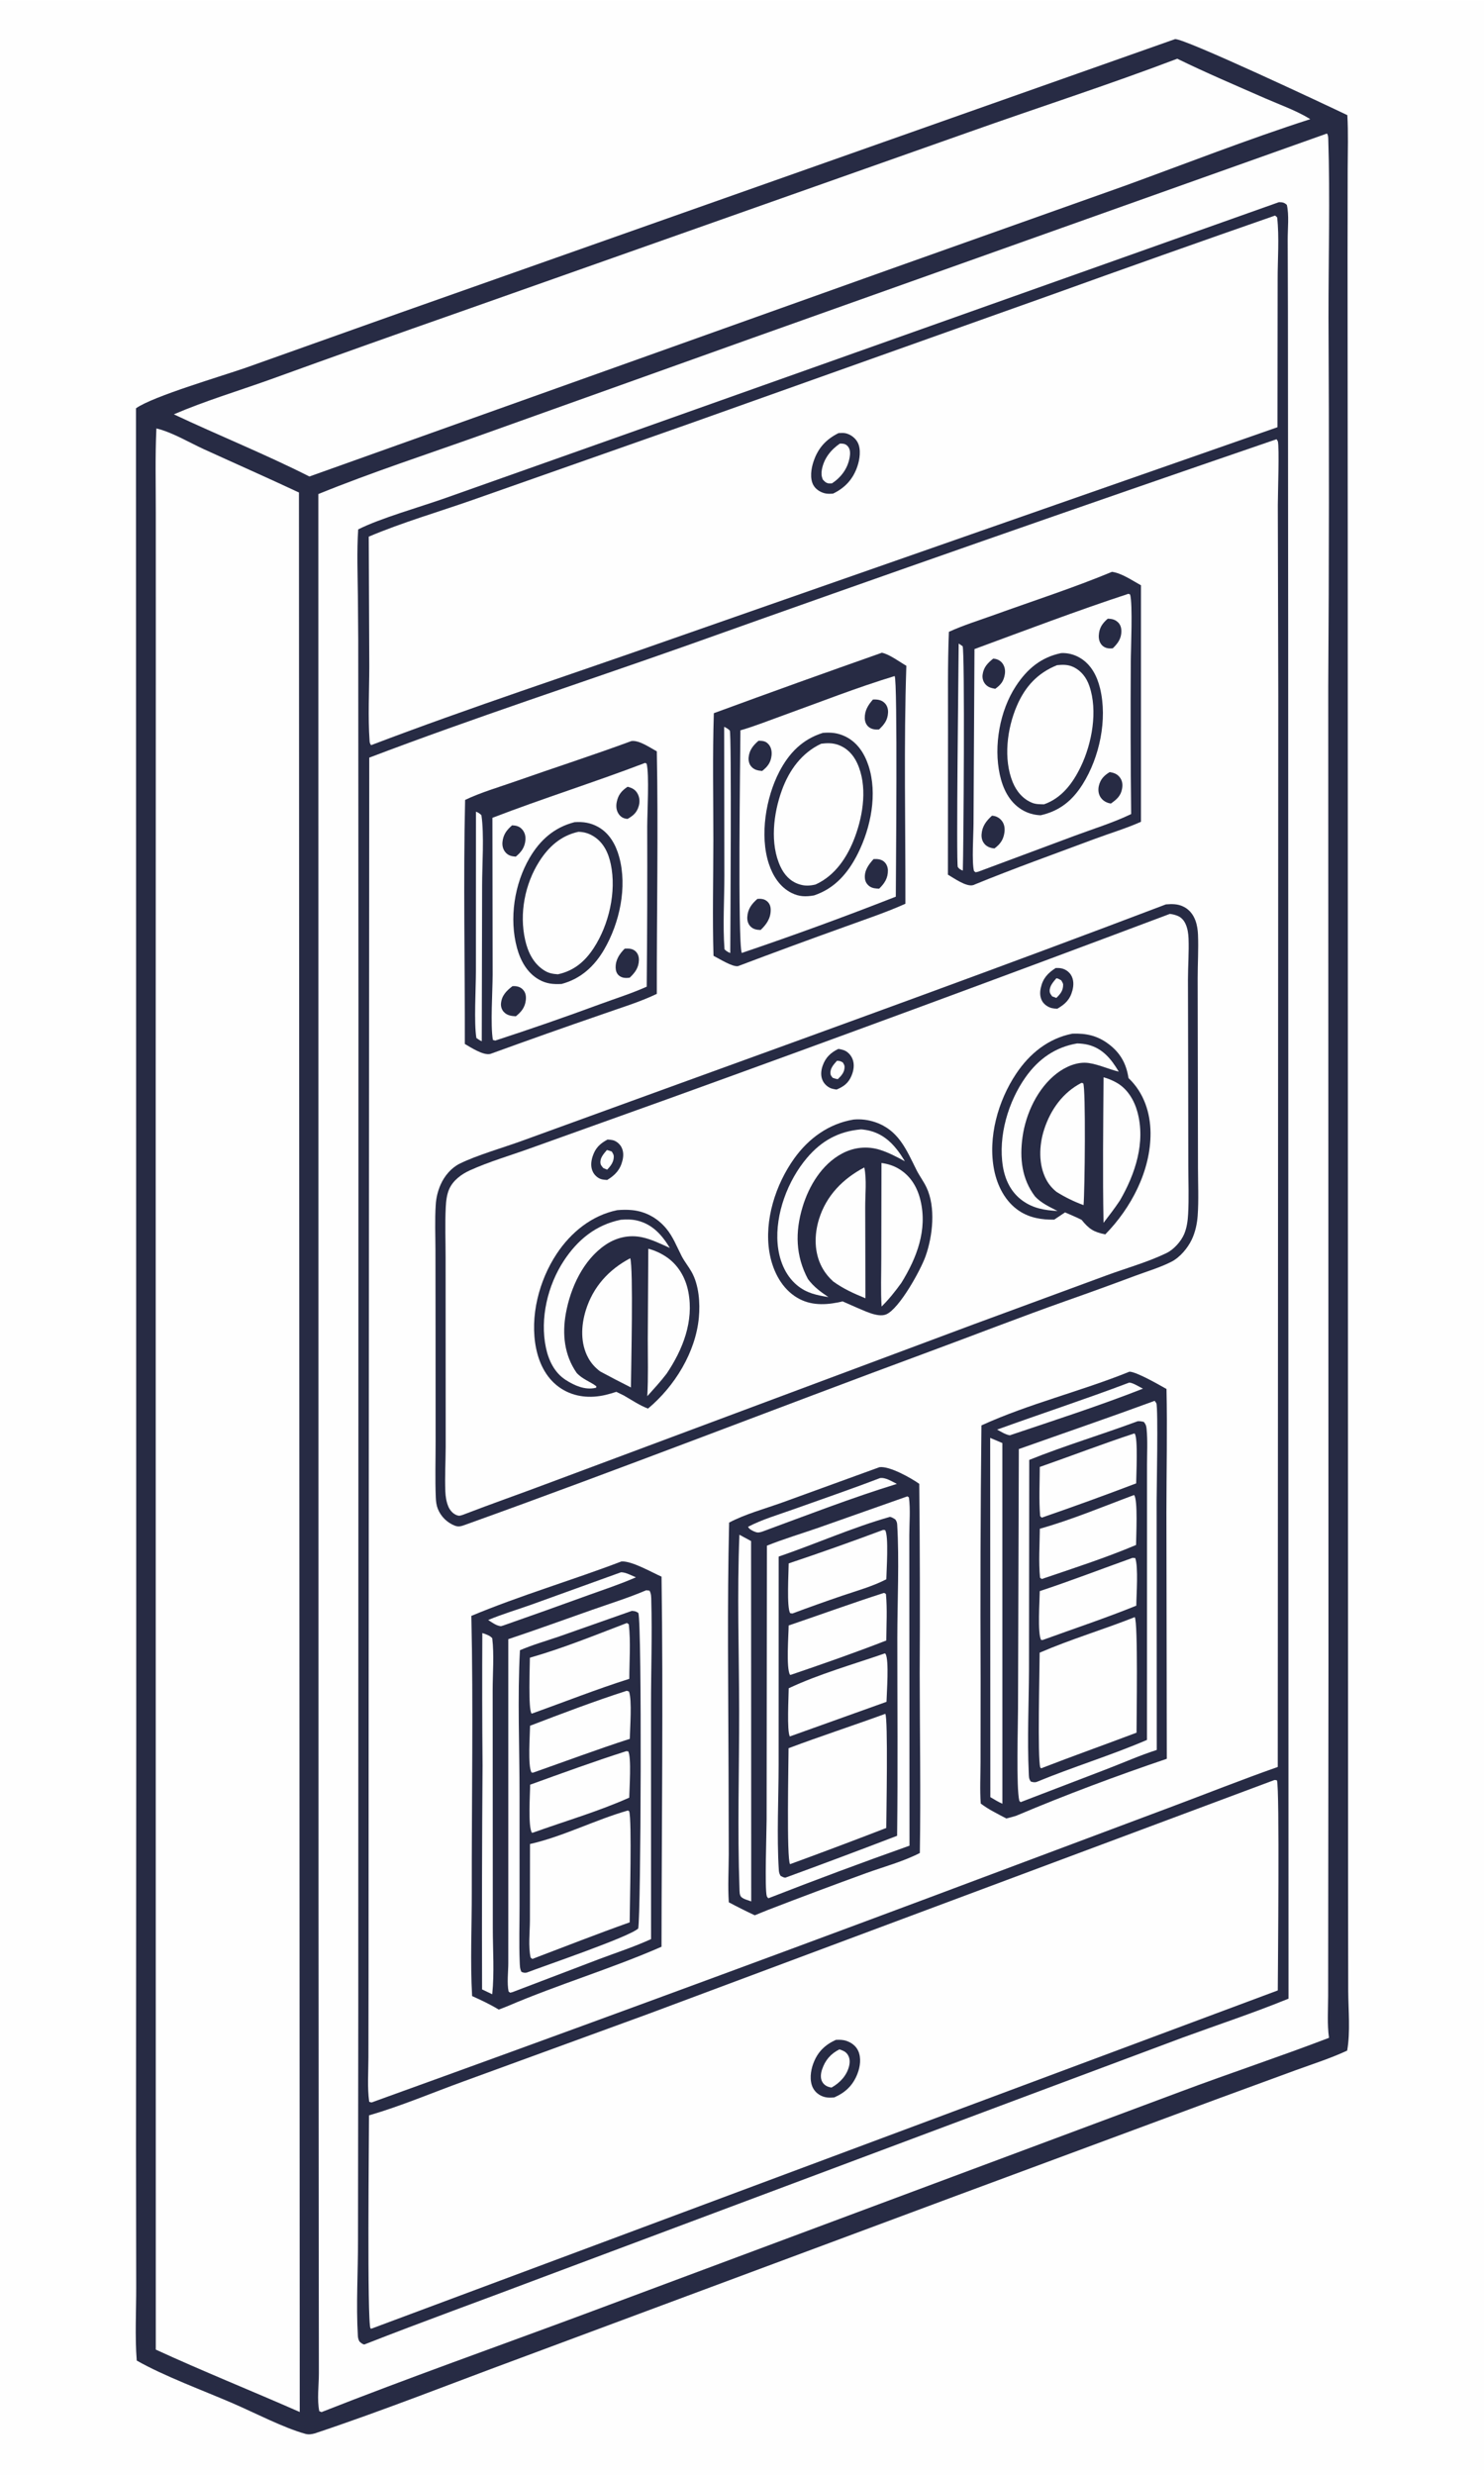 <svg xmlns="http://www.w3.org/2000/svg" style="display: block;" viewBox="0 0 1229 2048" width="1024" height="1707"><path transform="translate(0,0)" fill="rgb(254,254,254)" d="M 0 0 L 1229 0 L 1229 2048 L 0 2048 L 0 0 z"></path><path transform="translate(0,0)" fill="rgb(39,43,68)" d="M 973.102 32.02 C 979.838 30.828 1100 87.328 1115.82 94.938 C 1116.67 109.766 1116.15 124.79 1116.1 139.641 L 1116 212.571 L 1116.16 439.461 L 1116.34 1169.98 L 1116.43 1555 L 1116.55 1647.36 C 1116.62 1663.1 1118.45 1681.4 1115.67 1696.87 C 1102.09 1703.19 1087.55 1707.83 1073.47 1712.94 L 1009.67 1736.32 L 791.525 1817.16 L 431.188 1951.24 C 374.51 1972.14 317.935 1994.62 260.653 2013.72 C 257.906 2014.43 255.62 2014.82 252.838 2014.06 C 234.915 2009.12 210.529 1996.45 192.853 1988.81 C 168.475 1978.27 135.839 1966.29 113.253 1953.42 C 111.672 1933.45 112.848 1912.54 112.803 1892.48 L 112.656 1776.24 L 112.838 1434.5 L 112.635 337.554 C 126.901 327.512 183.179 311.132 203.891 303.881 L 331.247 258.564 L 973.102 32.02 z"></path><path transform="translate(0,0)" fill="rgb(254,254,254)" d="M 1098.89 110.168 C 1099.86 111.144 1099.98 113.199 1100.03 114.517 C 1101.57 163.672 1100.17 213.103 1100.22 262.287 C 1100.75 364.247 1100.69 466.21 1100.01 568.169 L 1100.2 1377.19 L 1099.99 1589.95 L 1099.93 1651.49 C 1099.92 1662.86 1099.05 1675.03 1100.63 1686.29 C 1059.92 1701.87 1018.51 1715.55 977.702 1730.84 L 483.7 1915.06 C 411.238 1941.97 338.201 1967.75 266.282 1996.07 L 264.434 1995.32 C 262.45 1986.01 264.088 1973.79 264.081 1964.08 L 263.993 1886.84 L 263.787 1573.73 L 263.657 408.549 C 308.038 390.481 354.041 375.558 399.182 359.43 L 622.772 279.521 L 1098.89 110.168 z"></path><path transform="translate(0,0)" fill="rgb(39,43,68)" d="M 1059.16 166.968 C 1062.21 167.009 1063.56 167.222 1065.73 169.244 C 1067.69 177.754 1066.39 188.899 1066.42 197.723 L 1066.61 257.72 L 1066.82 522.009 L 1067.1 1653.87 C 1038.43 1665.61 1008.79 1675.37 979.697 1686.01 L 851.617 1733.87 L 449.706 1884.35 C 400.388 1903.06 350.769 1920.85 301.665 1940.14 C 299.941 1939.76 298.95 1938.75 297.667 1937.62 C 296.817 1935.98 296.478 1934.79 296.37 1932.95 C 294.829 1906.77 296.555 1879.73 296.486 1853.46 L 296.717 1661.03 L 296.868 833.992 L 296.702 565.249 C 296.773 541.187 296.671 517.125 296.395 493.064 C 296.192 474.747 295.452 456.086 296.639 437.819 C 314.6 428.663 348.224 419.179 368.511 411.984 L 528.749 355.248 L 1059.16 166.968 z"></path><path transform="translate(0,0)" fill="rgb(254,254,254)" d="M 1057.16 363.182 C 1057.53 363.782 1058.08 364.303 1058.27 364.984 C 1059.59 369.655 1058.26 408.284 1058.25 417.664 L 1058.63 576.182 L 1058.2 1462.1 C 1028.25 1472.64 998.62 1484.44 968.866 1495.56 L 769.736 1570.15 C 616.781 1627.29 463.507 1683.57 309.921 1738.99 C 307.901 1739.78 307.844 1740.09 305.756 1739.2 C 304.108 1727.39 305.104 1714.47 305.118 1702.51 L 305.217 1635.76 L 305.302 1407.03 L 305.803 626.715 C 392.486 593.743 480.891 564.976 568.34 534.09 C 730.936 476.144 893.877 419.174 1057.16 363.182 z"></path><path transform="translate(0,0)" fill="rgb(39,43,68)" d="M 965.581 748.166 C 970.588 747.784 975.043 747.696 979.69 749.844 C 984.782 752.198 988.123 756.372 990.034 761.585 C 991.394 765.295 991.977 769.325 992.137 773.257 C 992.624 785.239 991.862 797.389 991.873 809.394 L 992.015 896.292 L 992.129 966.566 C 992.149 979.531 992.774 992.776 991.884 1005.7 C 991.417 1012.46 989.858 1019.63 986.897 1025.76 C 983.462 1032.88 977.076 1040.45 969.942 1044.05 C 960.689 1048.73 950.058 1051.9 940.327 1055.5 C 921.297 1062.62 902.197 1069.55 883.032 1076.29 C 845.185 1089.68 807.668 1104.32 770.001 1118.23 C 641.701 1165.62 513.944 1215.52 385.268 1261.67 C 382.205 1262.77 379.936 1263.64 376.715 1262.41 C 370.309 1259.93 365.21 1254.91 362.62 1248.55 C 361.413 1245.5 361.044 1242.38 360.91 1239.13 C 360.279 1223.76 360.777 1208.14 360.757 1192.75 L 360.714 1102.07 L 360.627 1034.62 C 360.607 1022.17 360.041 1009.43 360.848 997.009 C 361.177 991.118 362.578 985.337 364.983 979.949 C 368.095 972.945 373.664 966.29 380.609 962.82 C 394.678 955.789 417.325 949.37 432.986 943.617 L 561.639 896.882 C 696.474 847.992 831.513 799.117 965.581 748.166 z"></path><path transform="translate(0,0)" fill="rgb(254,254,254)" d="M 968.817 756.051 C 970.889 756.274 972.922 756.763 974.868 757.508 C 978.177 758.749 980.49 761.297 981.902 764.492 C 983.548 768.214 984.161 772.351 984.312 776.39 C 984.732 787.678 983.853 799.129 983.829 810.439 L 984.016 889.922 L 984.121 964.627 C 984.137 977.831 984.691 991.242 983.974 1004.41 C 983.673 1009.95 982.898 1015.83 980.722 1020.97 C 978.114 1027.13 972.09 1033.84 966.048 1036.77 C 950.573 1044.27 932.675 1049.23 916.447 1055.21 L 806.331 1095.75 L 454.311 1227.15 C 430.672 1236.07 406.806 1244.36 383.228 1253.46 C 381.251 1254.06 380.43 1254.5 378.399 1253.78 C 375.174 1252.64 372.544 1249.59 371.26 1246.5 C 369.649 1242.62 368.981 1238.26 368.811 1234.09 C 368.312 1221.85 369.058 1209.41 369.107 1197.15 L 369.07 1120.02 L 369.034 1040.52 C 369.028 1026.7 368.48 1012.62 369.165 998.827 C 369.409 993.928 369.987 988.398 371.984 983.872 C 375.192 976.597 382.102 971.504 389.151 968.309 C 405.032 961.11 422.765 955.966 439.201 950.033 L 552.826 909.334 C 691.825 859.156 830.492 808.06 968.817 756.051 z"></path><path transform="translate(0,0)" fill="rgb(39,43,68)" d="M 511.203 1001.24 C 515.059 1000.9 519.234 1000.82 523.086 1001.17 C 534.437 1002.2 544.325 1007.61 551.629 1016.3 C 557.501 1023.29 560.403 1031.34 564.546 1039.33 C 566.916 1043.9 570.223 1047.89 572.748 1052.36 C 578.824 1063.11 579.891 1078.07 578.776 1090.12 C 576.106 1118.99 558.654 1147.15 536.659 1165.49 C 529.794 1162.91 523.03 1158.32 516.654 1154.66 L 510.426 1151.62 C 507.474 1152.56 504.504 1153.48 501.484 1154.18 C 488.943 1157.11 475.995 1156.07 464.953 1149.05 C 453.187 1141.58 446.739 1129.07 444.005 1115.71 C 438.627 1089.43 446.4 1059.39 461.099 1037.28 C 472.874 1019.56 490.064 1005.57 511.203 1001.24 z"></path><path transform="translate(0,0)" fill="rgb(254,254,254)" d="M 521.939 1041.05 C 524.613 1049 522.678 1130.99 522.505 1147.99 C 513.94 1143.69 505.439 1139.27 497.005 1134.73 C 492.903 1131.6 489.663 1128.09 487.17 1123.54 C 480.59 1111.52 481.171 1096.88 485.142 1084.11 C 491.189 1064.66 504.206 1050.4 521.939 1041.05 z"></path><path transform="translate(0,0)" fill="rgb(254,254,254)" d="M 514.142 1009.2 C 518.734 1008.82 523.321 1008.8 527.83 1009.9 C 540.408 1012.94 548.308 1021.89 554.753 1032.54 C 547.369 1029.21 539.642 1025.37 531.709 1023.69 C 520.976 1021.41 510.434 1023.86 501.398 1029.98 C 483.062 1042.41 472.475 1065.39 468.632 1086.65 C 465.5 1103.98 467.357 1121.2 477.494 1135.86 C 482.316 1141.21 488.296 1142.87 493.871 1147 L 493.707 1148.21 C 493.522 1148.26 493.339 1148.31 493.153 1148.35 C 484.405 1150.31 475.772 1146.43 468.555 1141.81 C 459.214 1135.84 454.32 1125.59 452.097 1115.02 C 447.022 1090.92 453.587 1063.37 467.051 1042.99 C 478.474 1025.7 493.472 1013.41 514.142 1009.2 z"></path><path transform="translate(0,0)" fill="rgb(254,254,254)" d="M 536.903 1033.17 C 541.9 1034.44 546.945 1036.75 551.253 1039.56 C 561.547 1046.27 567.767 1056.98 570.058 1068.92 C 574.743 1093.33 565.454 1116.71 552.074 1136.58 C 547.117 1143.11 541.518 1149.13 536.061 1155.24 C 536.957 1139.51 536.454 1123.57 536.474 1107.82 L 536.903 1033.17 z"></path><path transform="translate(0,0)" fill="rgb(39,43,68)" d="M 706.829 926.272 C 712.899 925.713 719.018 926.445 724.785 928.419 C 744.171 934.975 750.632 951.258 758.956 967.91 C 761.452 972.905 764.891 977.377 767.289 982.44 C 775.035 998.796 772.5 1022.42 766.595 1039.19 C 762.439 1050.99 744.662 1083.06 733.827 1087.54 C 726.871 1090.41 715.242 1084.19 708.746 1081.57 L 697.85 1076.77 C 696.572 1077.1 695.285 1077.38 693.99 1077.63 C 681.261 1080.12 669.042 1079.92 657.998 1072.32 C 646.114 1064.15 639.527 1049.99 637.207 1036.1 C 632.794 1009.7 642.286 980.168 657.599 958.673 C 669.529 941.928 686.291 929.685 706.829 926.272 z"></path><path transform="translate(0,0)" fill="rgb(254,254,254)" d="M 715.778 965.906 C 717.892 975.693 716.484 988.628 716.534 998.864 L 716.716 1074.18 C 707.126 1070.26 698.42 1066.36 689.998 1060.25 C 686.297 1056.87 683.188 1053.03 680.79 1048.61 C 674.217 1036.5 674.256 1021.77 678.221 1008.83 C 684.217 989.266 698.054 975.241 715.778 965.906 z"></path><path transform="translate(0,0)" fill="rgb(254,254,254)" d="M 730.006 962.212 C 735.386 963.006 739.779 964.305 744.469 967.115 C 754.148 972.913 759.711 982.286 762.3 993.089 C 768.196 1017.69 759.228 1040.79 746.511 1061.38 C 741.484 1068.36 736.24 1074.96 730.115 1081.01 C 729.293 1067.86 729.872 1054.29 729.861 1041.1 L 730.006 962.212 z"></path><path transform="translate(0,0)" fill="rgb(254,254,254)" d="M 713.17 934.382 C 715.642 934.584 718.219 934.993 720.618 935.616 C 734.17 939.131 742.525 949.325 749.38 960.785 C 742.934 957.299 735.978 953.614 728.979 951.393 C 718.247 947.988 707.159 949.143 697.239 954.456 C 680.649 963.34 669.926 981.12 664.625 998.728 C 658.417 1019.35 658.859 1039.11 669.133 1058.31 C 673.921 1064.7 679.53 1068.83 686.078 1073.21 C 676.254 1071.61 667.98 1069.98 660.064 1063.38 C 649.916 1054.93 645.065 1041.88 643.996 1029.01 C 641.959 1004.49 652.374 976.82 668.197 958.13 C 680.346 943.781 694.543 935.97 713.17 934.382 z"></path><path transform="translate(0,0)" fill="rgb(39,43,68)" d="M 888.057 855.176 C 899.49 854.747 908.811 856.766 918.129 863.773 C 927.863 871.093 932.8 880.056 934.579 891.928 L 935.27 892.596 C 947.344 904.378 952.698 920.678 952.828 937.31 C 953.073 968.563 936.825 999.428 915.357 1021.3 C 905.748 1019.36 901.934 1016.91 895.715 1009.25 C 891.269 1006.99 886.614 1005.1 882.046 1003.1 L 873.091 1009.08 C 862.823 1009.28 852.816 1007.67 844.107 1001.91 C 832.612 994.31 825.97 981.276 823.328 968.049 C 817.949 941.112 826.562 910.638 841.67 888.135 C 852.808 871.543 868.173 859.12 888.057 855.176 z"></path><path transform="translate(0,0)" fill="rgb(254,254,254)" d="M 892.064 863.255 C 895.029 863.324 898.262 863.665 901.137 864.381 C 913.264 867.402 920.433 876.361 926.535 886.622 C 918.251 884.616 910.204 880.775 901.789 879.506 C 892.422 878.093 882.537 882.436 875.247 888.028 C 859.322 900.244 849.499 921.33 846.803 940.881 C 844.383 958.435 846.232 975.504 857.185 989.917 C 862.245 995.376 869.297 998.597 875.821 1001.94 C 865.217 1001.35 855.84 999.84 846.931 993.485 C 837.391 986.68 832.402 976.38 830.555 965.017 C 826.495 940.039 834.974 911.309 849.538 890.927 C 860.141 876.09 873.976 866.293 892.064 863.255 z"></path><path transform="translate(0,0)" fill="rgb(254,254,254)" d="M 895.614 895.9 L 897.065 896.221 C 899.304 899.705 898.386 986.663 897.362 997.078 C 889.522 994.222 882.006 990.544 874.942 986.104 C 871.521 983.33 868.645 980.022 866.569 976.134 C 859.879 963.605 860.457 947.713 864.721 934.505 C 870.01 918.124 880.184 903.86 895.614 895.9 z"></path><path transform="translate(0,0)" fill="rgb(254,254,254)" d="M 913.921 891.314 C 917.52 892.197 921.168 893.796 924.41 895.571 C 933.545 900.574 939.258 910.069 941.946 919.866 C 948.88 945.142 940.174 971.346 927.51 993.181 C 923.262 999.59 918.594 1005.64 913.913 1011.74 C 913.136 971.647 913.657 931.418 913.921 891.314 z"></path><path transform="translate(0,0)" fill="rgb(39,43,68)" d="M 874.286 800.833 C 875.833 800.79 877.351 800.811 878.879 801.096 C 882.057 801.689 885.129 803.751 886.873 806.481 C 889.347 810.353 889.284 815.081 888.155 819.378 C 886.168 826.939 882.167 830.758 875.579 834.557 C 874.116 834.485 872.621 834.353 871.188 834.037 C 868.164 833.369 864.856 831.149 863.269 828.518 C 861.144 824.995 861.094 821.077 861.967 817.176 C 863.722 809.336 867.713 805.109 874.286 800.833 z"></path><path transform="translate(0,0)" fill="rgb(254,254,254)" d="M 874.901 809.284 C 876.389 809.474 877.635 810.347 878.92 811.073 C 879.467 812.121 880.452 813.438 880.458 814.615 C 880.483 819.616 878.171 822.292 874.84 825.594 L 871.372 824.307 C 870.465 822.976 869.514 822.023 869.337 820.38 C 868.875 816.092 872.312 812.272 874.901 809.284 z"></path><path transform="translate(0,0)" fill="rgb(39,43,68)" d="M 694.253 867.816 C 695.797 867.971 697.398 868.339 698.858 868.864 C 702.053 870.014 704.642 872.861 705.941 875.953 C 707.854 880.506 707.041 885.588 705.188 890.01 C 702.639 896.091 698.773 898.973 692.812 901.434 C 691.482 901.231 690.143 901.011 688.851 900.624 C 685.789 899.707 682.896 897.147 681.463 894.309 C 679.436 890.293 679.874 885.698 681.337 881.592 C 683.724 874.889 687.962 870.854 694.253 867.816 z"></path><path transform="translate(0,0)" fill="rgb(254,254,254)" d="M 693.142 877.631 C 695.307 877.625 696.145 877.931 698.022 879.012 C 698.752 880.332 699.45 881.172 699.437 882.716 C 699.399 887.212 696.884 889.86 693.899 892.791 C 692.421 892.713 691.04 892.186 689.638 891.746 C 688.722 890.542 687.911 889.846 687.77 888.295 C 687.369 883.89 690.431 880.659 693.142 877.631 z"></path><path transform="translate(0,0)" fill="rgb(39,43,68)" d="M 503.156 942.808 C 504.536 942.9 505.929 943.002 507.287 943.281 C 510.241 943.889 513.03 946.231 514.496 948.82 C 516.476 952.313 516.454 956.385 515.514 960.177 C 513.604 967.875 509.465 972.249 502.854 976.275 C 501.136 976.14 499.288 976.056 497.643 975.518 C 494.972 974.645 492.453 972.328 491.158 969.864 C 488.993 965.743 489.403 961.097 490.772 956.818 C 492.991 949.883 496.867 946.15 503.156 942.808 z"></path><path transform="translate(0,0)" fill="rgb(254,254,254)" d="M 502.586 951.5 C 504.007 951.757 505.275 952.249 506.63 952.734 C 507.514 954.23 508.287 955.103 508.309 956.886 C 508.364 961.307 505.749 964.767 502.79 967.754 L 499.59 966.373 C 498.547 965.028 497.481 964.112 497.276 962.377 C 496.759 958.01 499.997 954.602 502.586 951.5 z"></path><path transform="translate(0,0)" fill="rgb(39,43,68)" d="M 728.325 1214 C 736.653 1212.85 754.351 1222.86 761.295 1227.76 C 761.845 1279.99 761.969 1332.22 761.668 1384.45 C 761.738 1434.05 762.582 1483.72 761.778 1533.31 C 748.147 1540.36 731.88 1544.72 717.373 1549.96 C 690.065 1559.88 662.857 1570.07 635.754 1580.53 L 625.066 1584.87 C 617.81 1581.48 610.645 1577.89 603.579 1574.12 C 602.69 1561.08 603.496 1547.51 603.541 1534.42 L 603.363 1465.95 C 603.165 1397.37 602.191 1328.38 603.84 1259.84 C 617.266 1252.75 633.539 1248.37 647.837 1243.23 L 728.325 1214 z"></path><path transform="translate(0,0)" fill="rgb(254,254,254)" d="M 751.471 1238.13 L 752.735 1239 C 754.056 1248.99 753.067 1260.07 753.049 1270.16 L 753.073 1329.44 L 753.221 1527.26 C 714.12 1541.12 675.242 1555.6 636.601 1570.69 L 636.111 1570.62 C 635.746 1570.08 635.209 1569.63 635.016 1569.01 C 633.198 1563.17 634.873 1515.59 634.882 1505.5 L 635.118 1278.96 C 649.131 1273.31 663.723 1269.02 677.991 1264.04 L 751.471 1238.13 z"></path><path transform="translate(0,0)" fill="rgb(39,43,68)" d="M 737.035 1255.11 C 738.7 1255.39 740.005 1256.32 741.427 1257.17 C 742.492 1258.68 742.914 1259.66 743.025 1261.51 C 744.811 1291.22 743.152 1325.15 743.134 1355.25 C 743.102 1409.84 743.631 1464.49 742.959 1519.07 C 712.199 1530.87 681.347 1542.43 650.406 1553.75 C 648.947 1553.69 647.732 1552.9 646.458 1552.25 C 645.42 1550.5 645.097 1549.23 644.974 1547.23 C 643.226 1518.66 644.804 1488.97 644.824 1460.3 L 644.856 1287.99 C 675.532 1277.5 705.886 1263.92 737.035 1255.11 z"></path><path transform="translate(0,0)" fill="rgb(254,254,254)" d="M 733.146 1418.14 C 735.562 1420.81 734.012 1503.2 733.976 1512.6 C 707.508 1522.83 680.947 1532.82 654.299 1542.57 C 651.322 1538.53 653.06 1457.28 653.059 1446.58 C 679.54 1436.64 706.554 1427.85 733.146 1418.14 z"></path><path transform="translate(0,0)" fill="rgb(254,254,254)" d="M 731.436 1265.89 L 732.971 1266.05 C 736.187 1270.45 734.129 1299.88 734.017 1306.77 C 722.715 1312.63 709.773 1316.21 697.745 1320.29 C 683.83 1325.02 669.987 1329.96 656.22 1335.1 L 654.398 1334.82 C 651.37 1330.3 653.142 1300.62 653.169 1293.63 C 679.417 1284.84 705.51 1275.59 731.436 1265.89 z"></path><path transform="translate(0,0)" fill="rgb(254,254,254)" d="M 731.859 1318.11 C 732.926 1318.18 732.915 1318.37 733.705 1319.02 C 734.89 1331.61 734.055 1344.78 733.996 1357.43 C 707.937 1367.58 681.215 1376.91 654.728 1385.92 L 654.218 1385.72 C 650.956 1380.31 653.078 1352.67 653.147 1345 C 679.405 1336.07 705.446 1326.6 731.859 1318.11 z"></path><path transform="translate(0,0)" fill="rgb(254,254,254)" d="M 732.822 1368.1 L 733.348 1368.48 C 736.488 1373.6 734.313 1400.82 734.175 1408.18 L 654.149 1436.84 C 651.543 1432.87 653.16 1403.39 653.185 1396.97 C 678.316 1385.16 706.538 1377.22 732.822 1368.1 z"></path><path transform="translate(0,0)" fill="rgb(254,254,254)" d="M 612.355 1269.91 L 622.02 1275.13 L 622.134 1573.39 L 621.63 1573.2 C 619.309 1572.32 615.847 1571.5 614.024 1569.83 C 612.31 1568.26 612.491 1565.09 612.413 1562.89 C 610.673 1514.05 612.209 1464.68 612.144 1415.78 C 612.08 1367.37 610.363 1318.26 612.355 1269.91 z"></path><path transform="translate(0,0)" fill="rgb(254,254,254)" d="M 728.809 1223 C 733.372 1222.3 738.734 1225.86 742.766 1227.82 C 705.302 1239.34 668.048 1253.8 631.245 1267.34 C 629.356 1267.94 627.765 1268.38 625.835 1267.68 C 623.616 1266.87 620.415 1265.47 619.524 1263.32 C 631.085 1257.26 644.576 1253.34 656.873 1248.94 C 680.861 1240.36 705.026 1232.13 728.809 1223 z"></path><path transform="translate(0,0)" fill="rgb(39,43,68)" d="M 514.658 1292.01 C 523.271 1291.47 539.699 1301 547.865 1304.6 C 549.304 1406.61 547.954 1508.87 547.846 1610.9 C 506.234 1629.12 462.326 1642.1 420.561 1659.99 C 418.113 1661.07 415.532 1661.95 413.035 1662.92 C 405.909 1658.59 398.576 1655.14 390.98 1651.73 C 389.368 1623.31 390.76 1594.06 390.706 1565.55 C 390.561 1489.47 392.057 1413.12 390.356 1337.06 C 430.859 1320.14 473.577 1307.67 514.658 1292.01 z"></path><path transform="translate(0,0)" fill="rgb(254,254,254)" d="M 535.115 1315.87 L 537.842 1316.12 C 539.429 1318.7 539.297 1321.73 539.381 1324.69 C 540.191 1353.28 539.144 1382.25 539.145 1410.88 L 539.185 1604.58 C 525.279 1610.95 510.356 1615.8 496.026 1621.19 L 424.255 1648.53 L 422.486 1648.95 L 421.188 1647.94 C 419.755 1640.75 420.941 1631.91 420.953 1624.5 L 420.969 1570.55 L 420.959 1356.33 C 444.113 1348.61 467.003 1340.28 490.018 1332.19 C 505.094 1326.88 520.406 1322.16 535.115 1315.87 z"></path><path transform="translate(0,0)" fill="rgb(39,43,68)" d="M 523.283 1332.92 C 525.882 1333.12 526.51 1333.21 528.663 1334.64 C 531.708 1343.84 530.816 1585.4 528.544 1595.82 C 521.321 1602.7 451.052 1626.6 436.228 1632.29 C 434.256 1632.68 433.731 1632.38 431.876 1631.74 C 430.494 1629.24 430.529 1626.37 430.41 1623.57 C 429.756 1608.18 430.288 1592.53 430.27 1577.12 L 430.255 1485.84 C 430.296 1446.47 428.475 1404.55 430.603 1365.49 C 441.137 1360.96 452.715 1357.68 463.571 1353.93 L 523.283 1332.92 z"></path><path transform="translate(0,0)" fill="rgb(254,254,254)" d="M 520.003 1498.15 L 521.046 1498.72 C 523.422 1505.79 521.532 1576.9 521.472 1590.72 C 494.439 1600.3 467.701 1610.83 440.883 1621 L 439.474 1619.95 C 437.379 1610.66 438.846 1598.82 438.862 1589.13 L 438.932 1525.89 C 466.422 1519.65 492.746 1505.92 520.003 1498.15 z"></path><path transform="translate(0,0)" fill="rgb(254,254,254)" d="M 519.179 1342.95 L 520.75 1344.01 C 522.42 1358.54 521.196 1374.48 521.165 1389.16 C 494.09 1397.73 467.298 1408.32 440.548 1417.92 L 440.209 1417.83 C 437.371 1414.6 438.804 1378.69 438.835 1371.68 C 465.897 1363.98 492.899 1352.99 519.179 1342.95 z"></path><path transform="translate(0,0)" fill="rgb(254,254,254)" d="M 519.064 1399.05 L 520.898 1399.65 C 523.565 1407.03 521.713 1429.52 521.602 1438.82 C 494.695 1447.51 468.077 1457.47 441.392 1466.85 L 440.206 1466.69 C 436.964 1461.47 438.921 1435.42 438.977 1427.99 C 465.463 1417.86 492.057 1407.72 519.064 1399.05 z"></path><path transform="translate(0,0)" fill="rgb(254,254,254)" d="M 518.624 1449.05 L 520.239 1449.17 C 523.092 1453.77 521.198 1480.67 521.12 1487.5 C 495.483 1498.98 467.856 1506.96 441.416 1516.47 L 440.481 1516.54 C 437.177 1511.23 439.031 1484.36 439.044 1476.78 C 465.324 1467.27 492.012 1457.55 518.624 1449.05 z"></path><path transform="translate(0,0)" fill="rgb(254,254,254)" d="M 399.449 1351.27 C 402.448 1352.32 405.433 1353.12 407.655 1355.52 C 409.327 1369.41 408.001 1384.72 408.003 1398.8 L 408.061 1487.65 L 408.122 1595.6 C 408.127 1613.43 409.496 1632.57 407.645 1650.23 L 399.239 1646.22 C 399.051 1584.48 399.183 1522.74 399.636 1461 C 399.325 1424.43 399.263 1387.85 399.449 1351.27 z"></path><path transform="translate(0,0)" fill="rgb(254,254,254)" d="M 514.289 1300.97 C 518.053 1300.89 523.106 1303.7 526.648 1305.13 C 513.776 1310.81 500.201 1315.22 486.977 1320.01 C 463.696 1328.46 440.367 1336.78 416.992 1344.96 L 414.9 1345.59 C 411.004 1345.27 407.534 1342.51 404.304 1340.48 C 415.941 1335.56 428.339 1331.96 440.242 1327.69 L 514.289 1300.97 z"></path><path transform="translate(0,0)" fill="rgb(39,43,68)" d="M 935.39 1134.94 C 941.307 1135.05 960.096 1145.91 966.058 1149.27 C 966.794 1183.21 966.009 1217.32 965.992 1251.27 L 966.309 1455.34 C 924.588 1469.47 882.324 1485.25 841.736 1502.43 C 839.034 1503.36 836.201 1504.01 833.436 1504.75 C 826.195 1500.93 818.757 1497.36 812.223 1492.39 C 811.386 1481.03 812.046 1469.14 812.055 1457.74 L 812.124 1390.08 C 811.794 1319.85 812.017 1249.62 812.794 1179.4 C 852.099 1161.46 895.257 1151.17 935.39 1134.94 z"></path><path transform="translate(0,0)" fill="rgb(254,254,254)" d="M 956.215 1159.09 C 956.26 1159.12 956.316 1159.14 956.349 1159.18 C 956.36 1159.2 957.642 1161.01 957.653 1161.04 C 959.252 1165.54 957.885 1232.84 957.87 1242.79 L 957.983 1448.02 C 943.973 1452.51 930.222 1458.62 916.471 1463.91 L 845.217 1491.22 L 844.187 1490.17 C 841.462 1479.39 843.101 1427.53 843.091 1413.6 L 843.762 1198.99 C 881.235 1185.69 918.89 1172.8 956.215 1159.09 z"></path><path transform="translate(0,0)" fill="rgb(39,43,68)" d="M 942.196 1175.95 C 943.991 1175.78 945.499 1176.11 947.239 1176.47 C 948.975 1178.62 949.321 1179.68 949.587 1182.46 C 950.512 1192.15 949.922 1202.36 949.926 1212.12 L 949.927 1266.6 L 949.891 1439.72 C 920.002 1452.59 888.438 1462.09 858.309 1474.58 C 856.561 1474.98 855.438 1474.68 853.762 1474.24 C 851.909 1471.89 852.126 1470.05 851.991 1467.14 C 850.676 1438.87 852.046 1409.99 852.17 1381.66 L 852.363 1207.97 C 881.735 1196.15 912.467 1187 942.196 1175.95 z"></path><path transform="translate(0,0)" fill="rgb(254,254,254)" d="M 939.758 1338.1 C 942.565 1342.59 941.23 1421.62 941.243 1433.73 C 914.941 1443.67 888.451 1453.06 862.231 1463.23 L 861.524 1462.53 C 859.147 1454.78 860.952 1382.58 861.008 1367.52 C 886.59 1356.45 913.78 1348.39 939.758 1338.1 z"></path><path transform="translate(0,0)" fill="rgb(254,254,254)" d="M 939.34 1186.08 L 939.691 1186.18 C 942.593 1189.54 940.976 1220.84 940.934 1227.38 C 915.016 1237.26 888.94 1246.72 862.716 1255.76 L 861.412 1254.46 C 860.321 1241.08 861.072 1227.23 861.122 1213.79 C 887.233 1204.66 913.054 1194.7 939.34 1186.08 z"></path><path transform="translate(0,0)" fill="rgb(254,254,254)" d="M 939.191 1237.03 C 942.514 1240.6 940.858 1271.73 940.837 1278.38 C 915.418 1289.12 888.852 1297.66 862.737 1306.55 L 861.339 1305.47 C 860.005 1292.36 861.061 1278.16 861.155 1264.94 C 887.33 1257.6 913.685 1246.52 939.191 1237.03 z"></path><path transform="translate(0,0)" fill="rgb(254,254,254)" d="M 937.984 1289.03 L 940.14 1289.18 C 942.852 1296.44 941.115 1319.44 941.039 1328.61 C 915.587 1338.92 889.297 1347.65 863.472 1357.03 L 862.261 1357.01 C 859.074 1351.98 861.051 1323.9 861.102 1316.56 C 886.889 1308.02 912.394 1298.19 937.984 1289.03 z"></path><path transform="translate(0,0)" fill="rgb(254,254,254)" d="M 820.038 1189.74 L 830.112 1194.01 L 830.142 1492.53 C 826.659 1491.04 823.432 1488.99 820.166 1487.08 L 820.038 1189.74 z"></path><path transform="translate(0,0)" fill="rgb(254,254,254)" d="M 935.214 1143.97 C 938.316 1144.11 943.611 1147.56 946.543 1149 C 910.491 1163.15 873.018 1175.23 836.297 1187.6 C 832.754 1187.07 828.949 1184.55 825.768 1182.89 C 862.143 1169.72 899.05 1157.66 935.214 1143.97 z"></path><path transform="translate(0,0)" fill="rgb(39,43,68)" d="M 522.948 612.978 C 529.414 612.129 538.341 618.502 543.95 621.512 C 545.253 688.312 543.822 755.394 543.95 822.233 C 529.538 829.146 513.545 833.892 498.463 839.251 C 467.563 849.885 436.756 860.789 406.046 871.96 C 400.177 873.357 389.983 866.589 384.965 863.716 C 385.089 796.451 383.642 728.935 385.188 661.709 C 398.224 655.468 413.048 651.205 426.687 646.407 C 458.723 635.138 491.083 624.719 522.948 612.978 z"></path><path transform="translate(0,0)" fill="rgb(254,254,254)" d="M 534.295 631.061 L 535.513 631.712 C 537.8 640.479 536.026 672.281 536.002 683.641 C 536.143 727.851 536.007 772.062 535.593 816.27 C 523.133 821.875 509.589 826.111 496.753 830.837 C 468.088 841.41 439.221 851.426 410.168 860.881 L 408.198 860.368 C 406.04 848.388 407.96 819.845 407.983 806.314 L 407.796 676.521 C 449.591 660.445 492.429 647.048 534.295 631.061 z"></path><path transform="translate(0,0)" fill="rgb(39,43,68)" d="M 475.782 680.134 C 482.977 679.661 489.145 680.551 495.502 684.137 C 504.794 689.379 510.015 698.835 512.773 708.85 C 519.649 733.815 513.164 763.449 500.363 785.499 C 492.261 799.455 480.83 809.877 465.072 814.035 C 458.041 814.377 452.495 813.912 446.274 810.37 C 436.538 804.825 431.063 794.788 428.182 784.264 C 421.53 759.96 425.973 731.14 438.694 709.512 C 447.37 694.762 459.08 684.431 475.782 680.134 z"></path><path transform="translate(0,0)" fill="rgb(254,254,254)" d="M 478.975 688.103 C 483.591 688.159 487.78 689.424 491.69 691.889 C 499.95 697.095 503.904 705.676 505.849 714.957 C 510.616 737.708 504.319 765.01 491.677 784.341 C 484.362 795.526 475.207 803.2 462.037 806.036 C 457.896 805.769 454.479 805.175 450.894 802.943 C 441.78 797.267 437.202 787.777 434.905 777.595 C 429.979 755.759 434.66 731.367 446.667 712.54 C 454.471 700.304 464.628 691.265 478.975 688.103 z"></path><path transform="translate(0,0)" fill="rgb(39,43,68)" d="M 424.413 815.858 C 425.238 815.826 425.488 815.794 426.24 815.829 C 429.222 815.967 431.759 816.975 433.64 819.38 C 435.467 821.717 435.786 824.651 435.446 827.508 C 434.729 833.527 431.746 837.124 427.219 840.788 C 423.523 840.612 420.065 840.119 417.362 837.33 C 415.52 835.431 414.665 832.738 414.908 830.121 C 415.519 823.554 419.454 819.658 424.413 815.858 z"></path><path transform="translate(0,0)" fill="rgb(39,43,68)" d="M 519.754 650.819 C 523.338 651.715 526.072 653.047 527.95 656.39 C 529.728 659.553 530.002 663.163 529.034 666.632 C 527.503 672.115 524.482 674.718 519.725 677.431 C 519.322 677.377 518.917 677.333 518.515 677.27 C 515.72 676.831 513.711 675.42 512.176 673.044 C 510.321 670.171 510.116 666.729 510.765 663.453 C 511.934 657.557 514.848 654.032 519.754 650.819 z"></path><path transform="translate(0,0)" fill="rgb(39,43,68)" d="M 424.106 682.739 C 427.354 682.897 429.832 683.391 432.17 685.829 C 434.522 688.281 435.406 691.471 435.144 694.817 C 434.666 700.921 431.725 704.908 427.131 708.658 C 423.781 708.379 421.172 707.898 418.796 705.288 C 416.617 702.895 415.809 699.689 416.131 696.518 C 416.752 690.405 419.587 686.651 424.106 682.739 z"></path><path transform="translate(0,0)" fill="rgb(39,43,68)" d="M 517.306 784.855 C 517.762 784.813 518.219 784.769 518.677 784.748 C 521.591 784.613 524.416 785.083 526.559 787.216 C 528.469 789.118 529.177 791.673 529.118 794.317 C 528.98 800.563 525.885 804.725 521.521 808.821 C 521.239 808.858 520.958 808.901 520.675 808.931 C 517.561 809.264 514.614 808.993 512.243 806.741 C 510.606 805.185 509.939 802.927 509.869 800.72 C 509.663 794.185 512.935 789.306 517.306 784.855 z"></path><path transform="translate(0,0)" fill="rgb(254,254,254)" d="M 394.178 671.435 C 396.129 672.157 397.195 672.899 398.69 674.337 C 401.087 690.358 399.27 715.484 399.274 732.45 L 398.981 861.443 C 397.359 860.751 395.989 859.777 394.542 858.788 C 392.413 846.33 394.153 817.478 394.139 803.39 L 394.178 671.435 z"></path><path transform="translate(0,0)" fill="rgb(39,43,68)" d="M 920.914 472.939 C 928.953 473.993 937.847 480.224 944.922 484.058 L 944.913 679.808 C 932.446 685.378 918.855 689.403 906.023 694.199 C 873.107 706.503 839.763 718.385 807.258 731.693 C 806.61 732.036 806.777 731.983 805.922 732.229 C 800.222 733.873 789.894 726.354 785.025 723.578 L 785.11 605.133 C 785.173 577.664 784.729 550.034 785.844 522.589 C 797.985 517.03 811.189 512.974 823.766 508.437 C 856.114 496.77 889.152 486.129 920.914 472.939 z"></path><path transform="translate(0,0)" fill="rgb(254,254,254)" d="M 934.507 491.111 L 935.908 491.65 C 938.232 499.671 936.511 536.686 936.483 547.572 C 936.214 589.514 936.319 631.458 936.797 673.398 C 921.92 680.59 905.533 685.597 890.036 691.362 L 810.218 721.101 L 807.981 721.609 L 806.658 720.618 C 804.654 713.407 806.236 690.369 806.237 681.149 L 807.027 536.864 C 849.306 521.304 891.717 505.159 934.507 491.111 z"></path><path transform="translate(0,0)" fill="rgb(39,43,68)" d="M 878.838 540.19 C 884.315 539.939 889.529 541.284 894.257 544.044 C 903.635 549.518 908.552 559.12 911.042 569.386 C 917.288 595.143 910.621 626.474 896.639 648.712 C 888.1 662.293 877.506 670.884 861.817 674.413 C 856.203 674.19 850.938 672.689 846.141 669.738 C 835.748 663.344 830.523 652.32 827.997 640.754 C 822.805 616.984 827.986 587.848 841.329 567.491 C 850.597 553.352 862.101 543.625 878.838 540.19 z"></path><path transform="translate(0,0)" fill="rgb(254,254,254)" d="M 875.417 550.189 C 880.086 549.706 884.601 549.621 888.917 551.704 C 895.598 554.929 899.77 560.475 902.167 567.396 C 909.293 587.974 904.343 614.869 895.116 634.085 C 888.537 647.787 879.351 660.172 864.624 665.356 C 861.387 665.294 858.042 665.364 854.983 664.169 C 847.251 661.148 841.822 654.627 838.732 647.107 C 830.812 627.832 834 602.717 842.13 583.826 C 848.98 567.908 859.303 556.659 875.417 550.189 z"></path><path transform="translate(0,0)" fill="rgb(39,43,68)" d="M 821.53 674.755 C 821.946 674.793 822.363 674.831 822.776 674.896 C 825.749 675.365 828.316 677.023 830.031 679.496 C 831.979 682.304 832.288 685.733 831.784 689.027 C 830.894 694.837 828.182 698.49 823.547 701.89 C 820.742 701.585 818.001 700.79 815.932 698.765 C 813.598 696.482 812.684 693.407 812.905 690.193 C 813.365 683.516 816.753 679.077 821.53 674.755 z"></path><path transform="translate(0,0)" fill="rgb(39,43,68)" d="M 918.965 638.701 C 919.177 638.732 919.389 638.759 919.6 638.792 C 923.023 639.339 925.758 640.598 927.753 643.545 C 929.625 646.309 929.838 649.315 929.252 652.532 C 928.172 658.46 924.679 661.426 919.994 664.706 C 919.638 664.638 919.281 664.58 918.927 664.503 C 915.682 663.8 912.78 661.889 911.12 658.983 C 909.561 656.251 909.341 652.941 910.072 649.922 C 911.371 644.55 914.373 641.494 918.965 638.701 z"></path><path transform="translate(0,0)" fill="rgb(39,43,68)" d="M 917.378 511.741 C 920.807 511.732 923.668 512.415 926.138 514.944 C 927.981 516.832 928.679 519.441 928.682 522.02 C 928.688 528.183 925.796 532.103 921.602 536.205 C 921.157 536.254 920.712 536.302 920.265 536.327 C 917.441 536.482 914.745 535.823 912.714 533.752 C 910.54 531.535 909.841 528.504 909.998 525.488 C 910.317 519.374 912.885 515.623 917.378 511.741 z"></path><path transform="translate(0,0)" fill="rgb(39,43,68)" d="M 822.512 544.791 C 823.185 544.837 823.376 544.829 823.984 544.934 C 826.683 545.4 829.002 546.817 830.522 549.126 C 832.206 551.683 832.637 554.747 832.158 557.722 C 831.222 563.531 828.873 566.386 824.224 569.756 C 820.803 569.072 818.052 568.486 815.767 565.594 C 814.062 563.436 813.405 560.714 813.769 558.008 C 814.59 551.896 817.906 548.468 822.512 544.791 z"></path><path transform="translate(0,0)" fill="rgb(254,254,254)" d="M 793.954 532.304 L 797.2 534.46 C 799.145 538.408 797.963 703.324 797.382 720.206 C 796.316 719.753 795.267 719.382 794.405 718.584 C 794.2 718.394 793.271 717.418 793.229 717.316 C 791.777 713.844 793.873 548.38 793.954 532.304 z"></path><path transform="translate(0,0)" fill="rgb(39,43,68)" d="M 730.32 539.898 C 736.376 541.004 745.109 547.55 750.608 550.702 C 748.416 616.153 749.967 682.122 749.829 747.637 C 733.924 754.802 716.898 760.424 700.508 766.415 C 670.649 777.103 640.885 788.057 611.221 799.276 C 606.518 800.107 595.358 792.949 590.902 790.74 C 589.94 758.928 590.771 726.819 590.777 694.977 C 590.784 660.022 590.035 624.842 591.175 589.919 C 637.441 572.925 683.823 556.251 730.32 539.898 z"></path><path transform="translate(0,0)" fill="rgb(254,254,254)" d="M 740.908 559.197 C 743.48 562.635 741.921 724.663 741.882 741.778 C 699.73 758.322 657.188 773.859 614.295 788.375 C 610.92 779.072 613.026 626.949 613.187 604.121 C 624.939 600.745 636.377 596.137 647.877 591.999 C 678.696 580.908 709.573 568.687 740.908 559.197 z"></path><path transform="translate(0,0)" fill="rgb(39,43,68)" d="M 681.455 606.226 C 688.145 605.655 693.932 606.208 700.054 609.187 C 710.02 614.037 715.888 623.129 719.27 633.414 C 726.892 656.596 721.196 684.578 710.524 705.958 C 702.524 721.985 691.53 734.965 674.131 740.756 C 667.232 741.945 661.839 741.865 655.46 738.662 C 645.827 733.825 639.955 724.435 636.686 714.446 C 629.071 691.178 634.235 659.83 645.387 638.394 C 653.486 622.825 664.569 611.491 681.455 606.226 z"></path><path transform="translate(0,0)" fill="rgb(254,254,254)" d="M 680.088 615.192 C 684.894 614.581 689.509 614.475 694.131 616.134 C 701.462 618.763 706.607 624.212 709.844 631.178 C 718.536 649.88 715.023 673.596 708.038 692.37 C 701.911 708.837 691.807 724.265 675.393 731.73 C 670.342 732.905 666.179 733.069 661.226 731.319 C 654.251 728.856 649.521 723.634 646.41 717.061 C 637.439 698.108 640.523 672.985 647.514 653.718 C 653.513 637.184 663.885 622.758 680.088 615.192 z"></path><path transform="translate(0,0)" fill="rgb(39,43,68)" d="M 627.285 743.614 C 630.148 743.395 632.944 743.635 635.238 745.565 C 637.388 747.375 638.258 749.891 638.276 752.65 C 638.322 759.659 634.803 764.741 629.934 769.346 C 626.71 769.299 623.816 768.795 621.477 766.369 C 619.482 764.3 618.745 761.545 618.884 758.722 C 619.207 752.167 622.494 747.723 627.285 743.614 z"></path><path transform="translate(0,0)" fill="rgb(39,43,68)" d="M 722.963 578.612 C 723.484 578.59 724.004 578.58 724.525 578.58 C 727.825 578.599 730.856 579.403 733.096 581.995 C 734.914 584.098 735.575 586.741 735.45 589.465 C 735.17 595.616 732.251 599.382 727.929 603.421 C 724.82 603.624 721.617 603.28 719.194 601.119 C 717.215 599.354 716.231 596.731 716.176 594.119 C 716.043 587.835 718.924 583.123 722.963 578.612 z"></path><path transform="translate(0,0)" fill="rgb(39,43,68)" d="M 628.176 612.746 C 628.672 612.742 629.167 612.748 629.663 612.765 C 632.635 612.885 634.741 613.53 636.693 615.908 C 638.803 618.477 639.334 621.784 638.969 625.007 C 638.311 630.811 635.673 634.277 631.174 637.733 C 627.596 637.419 624.534 636.879 622.087 633.975 C 620.374 631.941 619.755 629.17 619.991 626.56 C 620.538 620.511 623.741 616.556 628.176 612.746 z"></path><path transform="translate(0,0)" fill="rgb(39,43,68)" d="M 723.475 710.663 C 726.542 710.48 729.841 710.76 732.237 712.899 C 734.183 714.637 735.268 717.292 735.328 719.876 C 735.479 726.382 732.542 730.825 728.071 735.184 C 725.211 735.039 722.561 734.941 720.125 733.214 C 717.921 731.652 716.535 729.315 716.284 726.62 C 715.684 720.17 719.39 715.159 723.475 710.663 z"></path><path transform="translate(0,0)" fill="rgb(254,254,254)" d="M 599.719 601.221 C 601.562 602.066 602.935 602.842 604.381 604.285 C 605.941 605.841 604.855 771.558 604.784 788.447 C 602.779 787.619 601.551 786.888 599.997 785.366 C 598.515 765.158 599.908 744.291 599.894 724.006 L 599.719 601.221 z"></path><path transform="translate(0,0)" fill="rgb(254,254,254)" d="M 1055.34 1472.95 C 1056.13 1472.8 1056.77 1473.04 1057.54 1473.21 C 1059.83 1479.9 1058.28 1629.1 1058.22 1647.06 L 307.589 1927.01 L 306.821 1926.82 C 303.945 1921.97 305.592 1767.52 305.606 1750.48 C 331.747 1742.9 357.74 1731.86 383.387 1722.53 L 536.565 1666.63 L 1055.34 1472.95 z"></path><path transform="translate(0,0)" fill="rgb(39,43,68)" d="M 692.222 1687.99 C 695.356 1687.85 698.173 1687.84 701.171 1688.89 C 705.346 1690.34 709.016 1693.14 710.819 1697.27 C 713.332 1703.04 712.375 1710.07 710.212 1715.77 C 706.523 1725.5 700.255 1731.5 690.904 1735.62 C 688.244 1735.81 685.634 1735.99 683.023 1735.31 C 678.841 1734.23 675.153 1731.54 673.209 1727.63 C 670.227 1721.63 671.275 1713.67 673.521 1707.62 C 677.077 1698.03 683.078 1692.16 692.222 1687.99 z"></path><path transform="translate(0,0)" fill="rgb(254,254,254)" d="M 695.173 1695.86 C 698.227 1696.88 700.618 1697.74 702.344 1700.71 C 704.003 1703.57 703.915 1707.03 703.08 1710.15 C 701.013 1717.85 695.407 1723.66 688.66 1727.44 C 688.412 1727.41 688.16 1727.39 687.914 1727.34 C 684.893 1726.72 682.416 1725.38 680.9 1722.6 C 679.247 1719.56 679.765 1715.6 680.823 1712.45 C 683.409 1704.74 687.995 1699.46 695.173 1695.86 z"></path><path transform="translate(0,0)" fill="rgb(254,254,254)" d="M 1055.91 178.071 C 1056.5 178.349 1057.21 179.132 1057.7 179.574 C 1059.56 196.104 1058.05 214.603 1058.11 231.311 L 1057.97 353.223 L 557.062 528.247 C 473.89 557.611 389.729 585.011 307.309 616.396 C 306.451 615.122 306.183 614.508 306.074 612.937 C 304.659 592.6 305.808 571.601 305.834 551.178 L 305.387 443.812 C 333.082 432.044 363.142 423.363 391.607 413.365 L 570.565 350.438 L 870.869 243.597 C 932.437 221.435 994.12 199.592 1055.91 178.071 z"></path><path transform="translate(0,0)" fill="rgb(39,43,68)" d="M 694.426 358.111 C 696.435 358.005 698.627 357.827 700.596 358.305 C 704.603 359.279 708.457 362.247 710.333 365.896 C 713.262 371.59 712 379.949 710.01 385.767 C 706.421 396.262 699.8 403.409 689.94 408.181 C 687.509 408.348 685.118 408.502 682.737 407.851 C 679.072 406.849 675.444 404.51 673.598 401.131 C 670.531 395.518 671.766 387.63 673.668 381.835 C 677.36 370.584 683.985 363.325 694.426 358.111 z"></path><path transform="translate(0,0)" fill="rgb(254,254,254)" d="M 695.536 366.803 C 696.127 366.79 696.718 366.759 697.308 366.794 C 699.595 366.927 701.102 367.683 702.481 369.477 C 704.372 371.938 704.143 375.589 703.606 378.499 C 701.93 387.585 696.598 394.668 689.077 399.67 C 688.214 399.744 687.36 399.838 686.494 399.746 C 684.115 399.492 682.84 398.156 681.345 396.437 C 680.288 393.713 680.114 391.329 680.615 388.481 C 682.246 379.232 687.997 371.951 695.536 366.803 z"></path><path transform="translate(0,0)" fill="rgb(254,254,254)" d="M 129.518 354.242 C 142.548 357.35 156.587 365.845 168.943 371.483 C 195.151 383.442 221.487 395.048 247.576 407.273 L 248.23 1995.99 C 208.619 1978.53 168.342 1962.43 129.018 1944.35 L 128.941 902.606 L 129.035 545.538 L 129.022 423.432 C 129.041 400.425 128.439 377.22 129.518 354.242 z"></path><path transform="translate(0,0)" fill="rgb(254,254,254)" d="M 974.962 48.238 C 998.942 59.944 1023.56 70.399 1047.99 81.107 C 1060.2 86.457 1073.83 91.223 1085.14 98.255 C 1033.2 114.962 981.994 135.071 930.701 153.697 L 739.608 221.568 L 256.239 394.02 C 219.508 375.463 181.201 360.103 143.975 342.564 C 169.809 331.456 197.12 323.288 223.597 313.808 C 275.662 294.953 327.827 276.377 380.091 258.08 L 802.173 109.066 C 859.645 88.656 917.969 69.901 974.962 48.238 z"></path></svg>